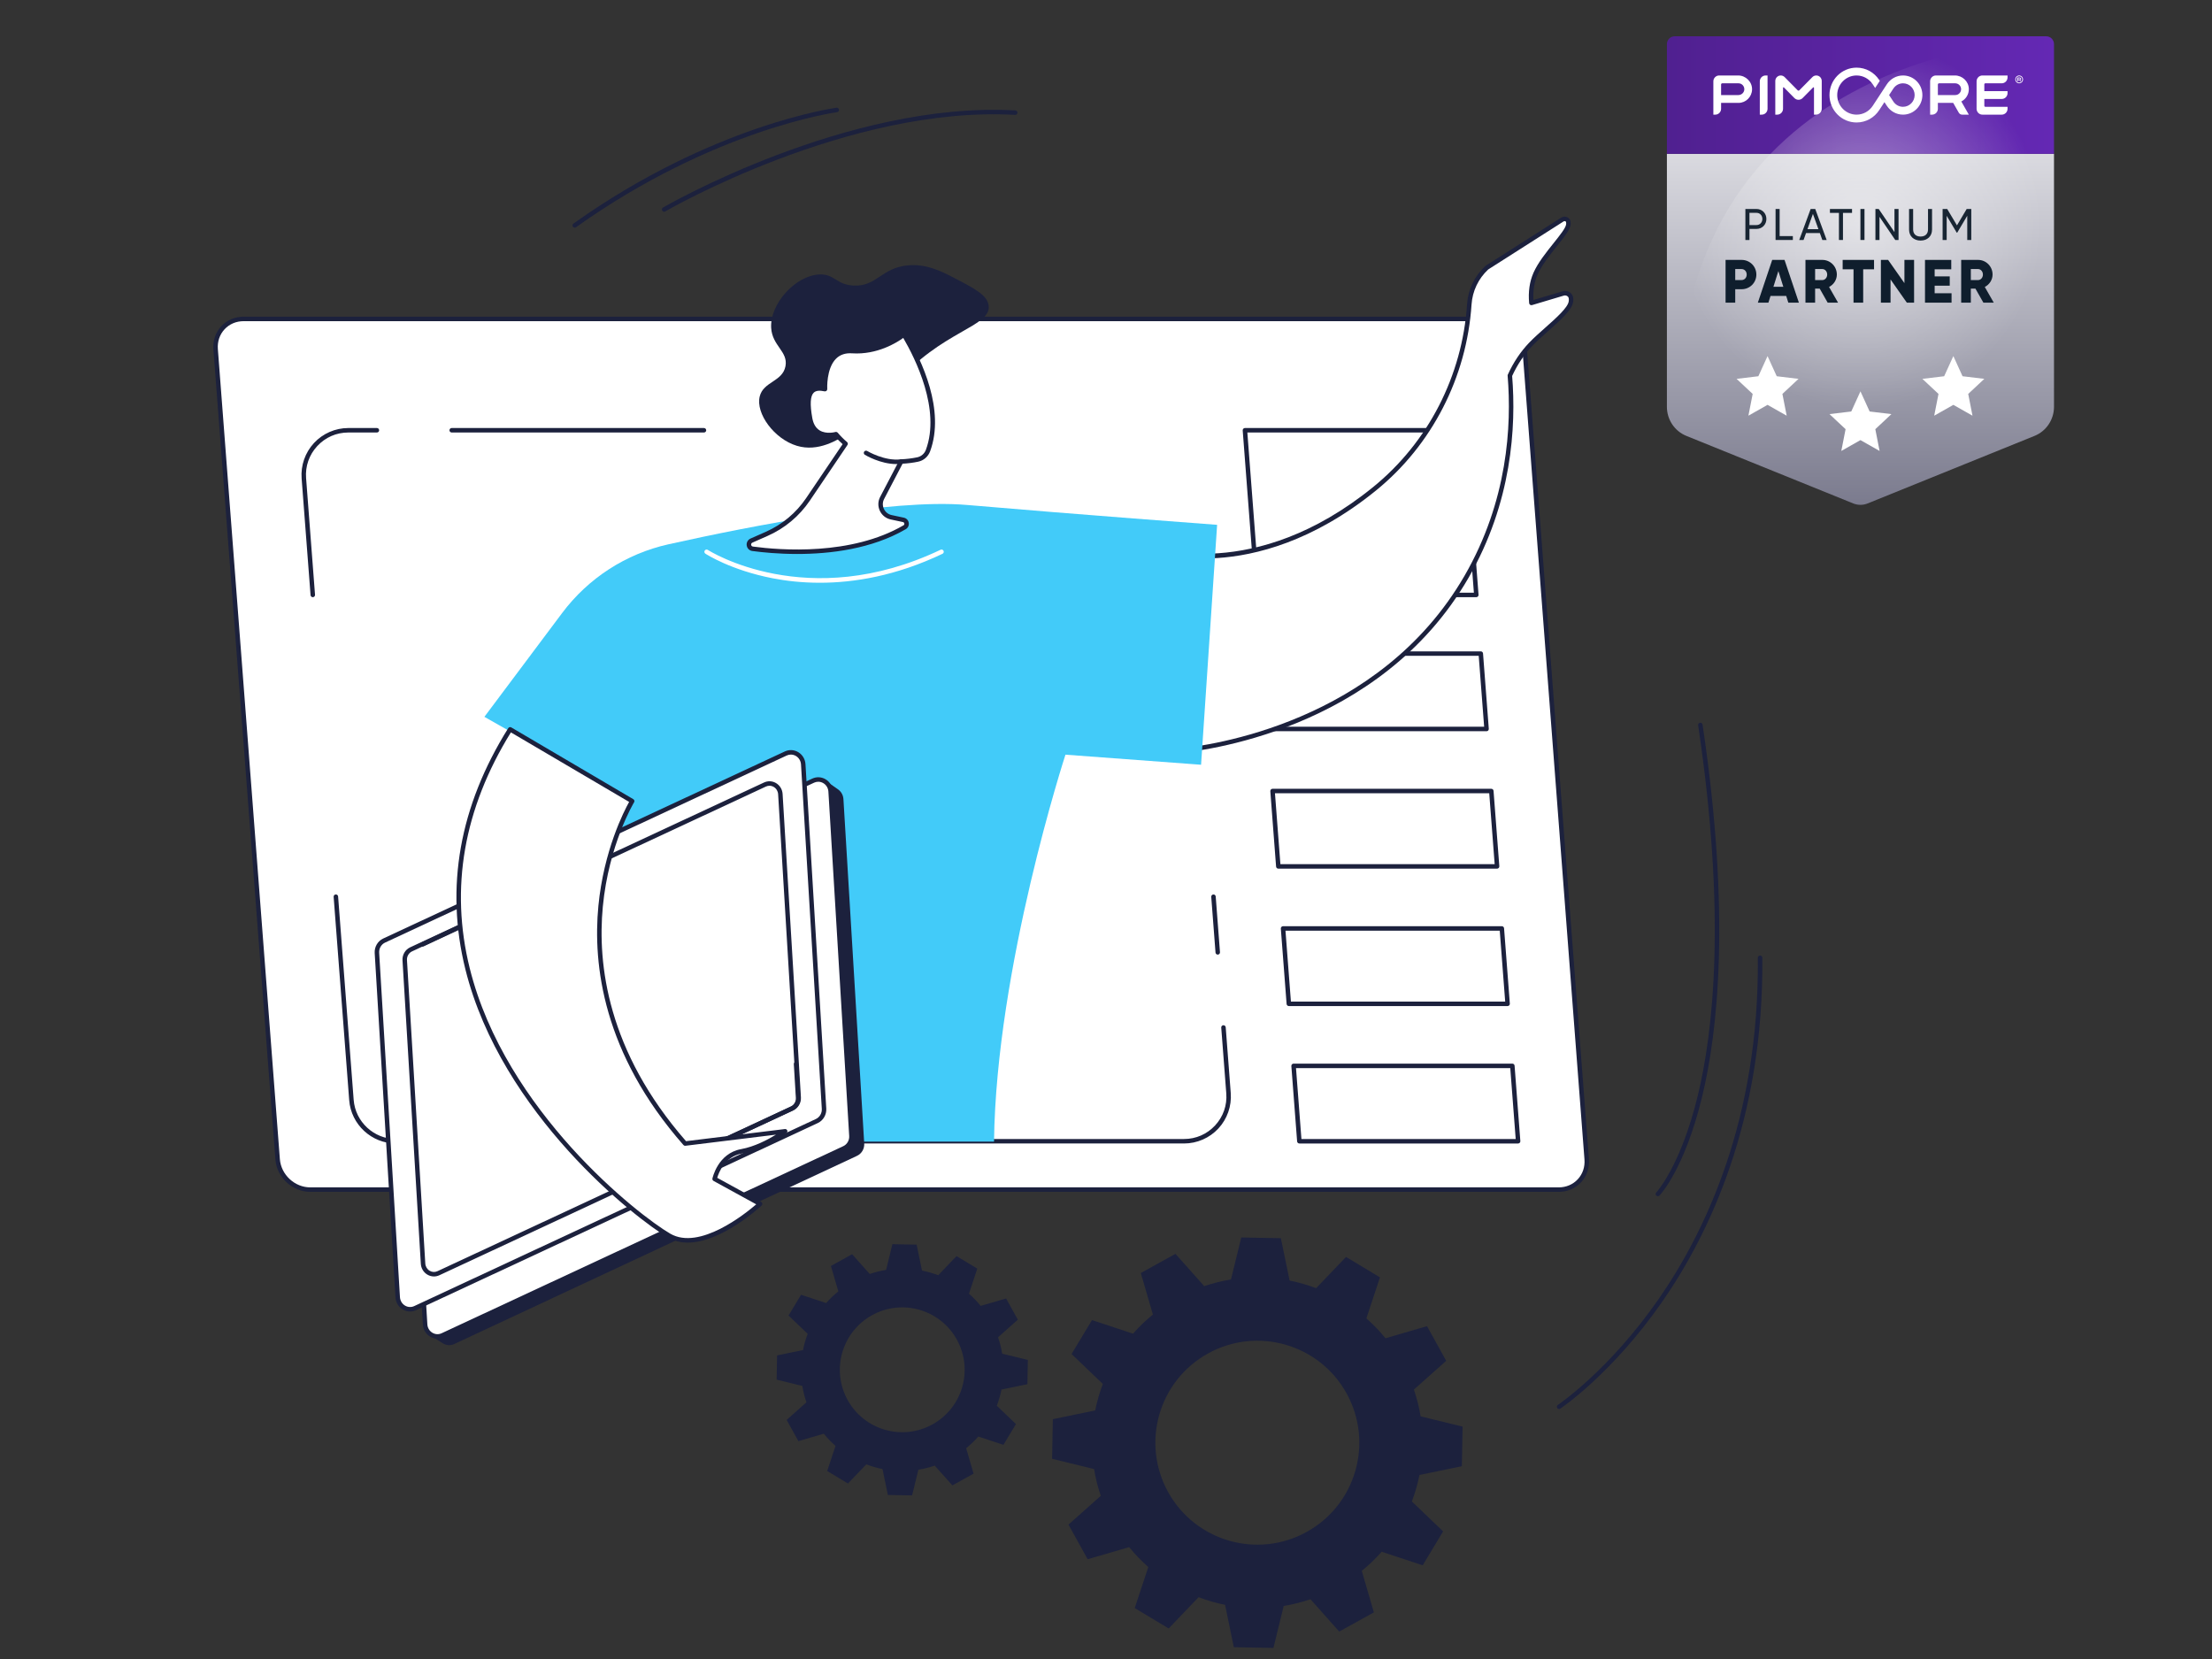 <svg width="560" height="420" viewBox="0 0 560 420" fill="none" xmlns="http://www.w3.org/2000/svg">
<rect x="0" y="0" width="560" height="420" fill="#333333" stroke="none"/>
<path d="M241.105 376.048L246.475 373.077L244.599 366.641C245.72 365.731 246.751 364.741 247.682 363.679L254.037 365.784L257.202 360.525L252.359 355.889C252.865 354.556 253.259 353.183 253.539 351.785L260.104 350.428L260.216 344.292L253.713 342.701C253.488 341.306 253.14 339.92 252.674 338.553L257.681 334.097L254.709 328.727L248.274 330.603C247.364 329.483 246.374 328.451 245.311 327.52L247.416 321.165L242.158 318L237.522 322.843C236.189 322.337 234.816 321.942 233.418 321.663L232.061 315.098L225.925 314.986L224.334 321.489C222.939 321.714 221.553 322.062 220.186 322.528L215.729 317.521L210.36 320.493L212.236 326.928C211.115 327.839 210.084 328.828 209.153 329.891L202.797 327.786L199.633 333.044L204.476 337.68C203.97 339.013 203.575 340.386 203.296 341.785L196.731 343.141L196.619 349.277L203.122 350.868C203.347 352.263 203.695 353.65 204.161 355.016L199.154 359.473L202.125 364.842L208.561 362.966C209.471 364.087 210.461 365.118 211.524 366.049L209.418 372.405L214.677 375.569L219.313 370.726C220.646 371.232 222.019 371.627 223.417 371.906L224.774 378.472L230.91 378.583L232.501 372.08C233.896 371.855 235.282 371.507 236.649 371.041L241.105 376.048ZM214.595 354.435C210.37 346.8 213.133 337.187 220.768 332.962C228.402 328.737 238.015 331.501 242.24 339.135C246.465 346.769 243.702 356.383 236.067 360.607C228.433 364.832 218.819 362.069 214.595 354.435Z" fill="#1C213D"/>
<path d="M339.046 413.054L347.819 408.199L344.754 397.685C346.585 396.197 348.27 394.579 349.791 392.843L360.175 396.283L365.345 387.691L357.432 380.116C358.259 377.938 358.904 375.695 359.36 373.41L370.088 371.194L370.27 361.168L359.645 358.568C359.277 356.289 358.708 354.024 357.948 351.791L366.128 344.51L361.273 335.736L350.759 338.801C349.271 336.971 347.653 335.286 345.918 333.764L349.357 323.38L340.766 318.21L333.19 326.123C331.012 325.296 328.769 324.651 326.484 324.195L324.268 313.467L314.242 313.285L311.642 323.91C309.363 324.278 307.098 324.847 304.865 325.607L297.584 317.427L288.81 322.282L291.875 332.796C290.045 334.284 288.36 335.902 286.838 337.637L276.454 334.198L271.284 342.789L279.197 350.365C278.37 352.543 277.725 354.786 277.269 357.071L266.541 359.287L266.359 369.313L276.984 371.913C277.352 374.192 277.921 376.457 278.681 378.69L270.501 385.971L275.356 394.745L285.87 391.68C287.358 393.51 288.976 395.195 290.712 396.717L287.272 407.101L295.864 412.271L303.439 404.358C305.617 405.185 307.86 405.83 310.145 406.286L312.361 417.014L322.387 417.196L324.987 406.571C327.266 406.203 329.531 405.634 331.764 404.874L339.046 413.054ZM295.729 377.74C288.826 365.266 293.342 349.558 305.816 342.655C318.289 335.752 333.997 340.268 340.9 352.741C347.803 365.215 343.287 380.923 330.814 387.826C318.34 394.729 302.632 390.213 295.729 377.74Z" fill="#1C213D"/>
<path d="M61.673 80.741L377.74 80.741C381.977 80.741 385.676 84.176 386 88.414L401.696 293.495C402.02 297.732 398.848 301.167 394.61 301.167L78.544 301.167C74.306 301.167 70.609 297.732 70.284 293.495L54.588 88.414C54.264 84.176 57.436 80.741 61.673 80.741Z" fill="white"/>
<path d="M394.612 301.734H78.545C74.025 301.734 70.067 298.058 69.721 293.538L54.025 88.457C53.855 86.244 54.562 84.163 56.013 82.596C57.459 81.035 59.47 80.175 61.675 80.175H377.741C382.262 80.175 386.221 83.851 386.567 88.371L402.263 293.452C402.432 295.664 401.726 297.746 400.274 299.313C398.828 300.875 396.817 301.734 394.612 301.734ZM61.675 81.309C59.79 81.309 58.074 82.039 56.845 83.366C55.61 84.699 55.01 86.476 55.155 88.371L70.852 293.452C71.153 297.394 74.604 300.6 78.545 300.6H394.612C396.497 300.6 398.213 299.87 399.443 298.543C400.677 297.21 401.277 295.432 401.132 293.538L385.437 88.457C385.135 84.515 381.683 81.309 377.741 81.309H61.675Z" fill="#1C213D"/>
<path d="M308.289 241.674C307.995 241.674 307.747 241.448 307.724 241.151L306.645 227.054C306.621 226.742 306.855 226.47 307.167 226.446C307.471 226.417 307.752 226.656 307.776 226.968L308.855 241.064C308.879 241.376 308.645 241.649 308.333 241.673C308.318 241.674 308.303 241.674 308.289 241.674Z" fill="#1C213D"/>
<path d="M299.757 289.489H100.231C94.07 289.489 88.877 284.677 88.406 278.535L84.466 227.048C84.442 226.735 84.675 226.463 84.988 226.439C85.296 226.415 85.572 226.65 85.596 226.961L89.537 278.448C89.962 284.003 94.659 288.355 100.231 288.355H299.757C302.778 288.355 305.572 287.134 307.625 284.919C309.678 282.702 310.682 279.823 310.451 276.811L309.176 260.162C309.153 259.849 309.386 259.577 309.698 259.553C310.002 259.529 310.283 259.763 310.307 260.075L311.581 276.725C311.833 280.007 310.694 283.274 308.457 285.689C306.22 288.104 303.049 289.489 299.757 289.489Z" fill="#1C213D"/>
<path d="M79.186 151.187C78.893 151.187 78.644 150.96 78.621 150.663L76.361 121.124C76.109 117.842 77.249 114.575 79.486 112.16C81.722 109.745 84.894 108.36 88.185 108.36H95.419C95.733 108.36 95.986 108.614 95.986 108.927C95.986 109.241 95.733 109.494 95.419 109.494H88.185C85.164 109.494 82.37 110.714 80.317 112.931C78.264 115.147 77.261 118.026 77.491 121.038L79.752 150.576C79.776 150.889 79.542 151.161 79.23 151.185C79.216 151.186 79.201 151.187 79.186 151.187Z" fill="#1C213D"/>
<path d="M178.219 109.494H114.356C114.043 109.494 113.789 109.241 113.789 108.927C113.789 108.614 114.043 108.36 114.356 108.36H178.219C178.533 108.36 178.786 108.614 178.786 108.927C178.786 109.241 178.533 109.494 178.219 109.494Z" fill="#1C213D"/>
<path d="M376.345 185.119H320.962C320.666 185.119 320.419 184.891 320.397 184.595L318.936 165.512C318.924 165.355 318.978 165.2 319.086 165.084C319.193 164.968 319.344 164.902 319.502 164.902H374.884C375.181 164.902 375.427 165.13 375.45 165.426L376.91 184.509C376.922 184.666 376.868 184.822 376.761 184.937C376.653 185.053 376.503 185.119 376.345 185.119ZM321.487 183.985H375.733L374.359 166.036H320.113L321.487 183.985Z" fill="#1C213D"/>
<path d="M379.008 219.91H323.625C323.329 219.91 323.083 219.682 323.06 219.386L321.599 200.303C321.587 200.146 321.641 199.991 321.749 199.875C321.856 199.759 322.007 199.693 322.165 199.693H377.548C377.844 199.693 378.09 199.921 378.113 200.217L379.573 219.3C379.585 219.457 379.531 219.613 379.424 219.728C379.316 219.844 379.166 219.91 379.008 219.91ZM324.15 218.776H378.396L377.022 200.827H322.776L324.15 218.776Z" fill="#1C213D"/>
<path d="M381.671 254.698H326.288C325.992 254.698 325.745 254.47 325.722 254.174L324.261 235.092C324.249 234.934 324.304 234.779 324.411 234.663C324.518 234.547 324.669 234.481 324.827 234.481H380.21C380.506 234.481 380.753 234.71 380.775 235.005L382.236 254.088C382.248 254.245 382.194 254.401 382.086 254.517C381.979 254.632 381.828 254.698 381.671 254.698ZM326.813 253.564H381.059L379.685 235.615H325.438L326.813 253.564Z" fill="#1C213D"/>
<path d="M384.333 289.49H328.95C328.654 289.49 328.408 289.262 328.385 288.966L326.925 269.884C326.912 269.726 326.967 269.571 327.074 269.455C327.181 269.339 327.332 269.273 327.49 269.273H382.873C383.169 269.273 383.415 269.502 383.438 269.797L384.898 288.88C384.911 289.037 384.856 289.193 384.749 289.309C384.642 289.424 384.491 289.49 384.333 289.49ZM329.476 288.356H383.721L382.347 270.407H328.102L329.476 288.356Z" fill="#1C213D"/>
<path d="M373.747 151.183H318.364C318.068 151.183 317.822 150.955 317.799 150.659L314.608 108.97C314.596 108.813 314.65 108.658 314.758 108.542C314.865 108.426 315.016 108.36 315.173 108.36H370.556C370.853 108.36 371.099 108.588 371.122 108.884L374.313 150.573C374.325 150.73 374.271 150.885 374.163 151.001C374.056 151.117 373.905 151.183 373.747 151.183ZM318.89 150.049H373.136L370.031 109.494H315.785L318.89 150.049Z" fill="#1C213D"/>
<path d="M291.516 138.893C291.516 138.893 317.156 148.786 348.002 123.734C362.156 112.239 370.769 95.269 371.974 77.074C372.209 73.519 373.798 70.19 376.413 67.77L395.55 55.575C395.924 55.336 396.409 55.366 396.751 55.647C397.124 55.954 397.074 56.565 397.054 56.812C396.874 59.023 390.893 64.437 388.754 69.257C388.082 70.771 387.364 73.186 387.691 76.697C390.379 75.896 393.067 75.094 395.755 74.293C396.33 74.121 396.953 74.288 397.366 74.724C397.851 75.238 397.748 76.034 397.706 76.356C397.358 79.035 391.055 83.467 387.511 87.179C386.043 88.715 383.998 91.229 382.244 95.079C383.006 104.296 383.377 125.039 371.297 145.981C348.701 185.152 302.912 189.706 298.111 190.104L291.516 138.893Z" fill="white"/>
<path d="M298.111 190.669C297.829 190.669 297.586 190.459 297.549 190.175L290.954 138.963C290.928 138.765 291.009 138.569 291.166 138.445C291.323 138.322 291.533 138.291 291.72 138.361C291.973 138.459 317.436 147.826 347.645 123.292C361.548 112.002 370.21 95.142 371.409 77.035C371.655 73.32 373.295 69.882 376.028 67.352C376.053 67.329 376.08 67.308 376.109 67.29L395.246 55.095C395.829 54.724 396.578 54.769 397.112 55.208C397.713 55.703 397.646 56.54 397.62 56.855C397.518 58.113 396.047 59.952 394.185 62.28C392.38 64.537 390.334 67.096 389.273 69.485C388.43 71.385 388.071 73.558 388.204 75.951L395.593 73.748C396.379 73.514 397.215 73.737 397.778 74.333C398.449 75.043 398.319 76.049 398.269 76.427C398.008 78.437 395.073 81.04 391.965 83.797C390.541 85.06 389.07 86.366 387.922 87.569C385.88 89.706 384.165 92.265 382.821 95.179C383.861 107.997 382.776 127.216 371.789 146.263C349.233 185.363 303.32 190.24 298.159 190.667C298.143 190.668 298.127 190.669 298.111 190.669ZM292.195 139.717L298.604 189.489C305.761 188.809 349.181 183.185 370.806 145.696C381.69 126.829 382.726 107.781 381.679 95.124C381.671 95.028 381.688 94.931 381.728 94.843C383.133 91.757 384.942 89.047 387.102 86.786C388.282 85.549 389.772 84.228 391.213 82.949C393.896 80.569 396.939 77.87 397.145 76.281C397.178 76.027 397.256 75.43 396.955 75.112C396.687 74.829 396.289 74.725 395.918 74.834L387.854 77.239C387.691 77.288 387.515 77.26 387.374 77.165C387.234 77.07 387.143 76.917 387.127 76.748C386.86 73.885 387.234 71.287 388.237 69.025C389.357 66.502 391.452 63.882 393.3 61.572C394.902 59.568 396.415 57.676 396.49 56.764C396.527 56.299 396.457 56.137 396.392 56.083C396.238 55.957 396.023 55.944 395.856 56.051L376.762 68.219C374.264 70.547 372.766 73.703 372.541 77.109C371.32 95.53 362.506 112.684 348.36 124.173C332.31 137.208 317.677 140.666 308.229 141.272C300.021 141.796 294.298 140.367 292.195 139.717Z" fill="#1C213D"/>
<path d="M128.566 289.015H251.652C252.175 244.922 269.737 191.056 269.737 191.056L304.068 193.607L308.131 132.869C308.131 132.869 273.136 130.28 244.812 127.839C225.687 126.191 190.242 133.12 169.235 137.795C158.469 140.192 148.923 146.37 142.31 155.198L122.631 181.475L143.993 193.607C125.685 224.507 125.848 263.8 128.566 289.015Z" fill="#42CBF9"/>
<path d="M213.526 202.305L218.791 289.499C218.871 290.827 218.146 292.067 216.969 292.615L115.004 340.257C113.987 340.73 112.894 340.594 112.049 340.049C111.235 339.524 108.835 338.011 108.835 338.011L105.32 250.324C105.239 248.995 105.964 247.756 107.142 247.207L209.522 197.99C209.522 197.99 211.329 199.244 212.19 199.861C212.936 200.395 213.463 201.261 213.526 202.305Z" fill="#1C213D"/>
<path d="M210.288 200.372L215.552 287.566C215.633 288.894 214.908 290.133 213.73 290.682L112.044 338.045C110.049 338.974 107.76 337.556 107.624 335.306L102.36 248.112C102.279 246.783 103.004 245.544 104.182 244.996L205.868 197.633C207.863 196.703 210.152 198.122 210.288 200.372Z" fill="white"/>
<path d="M110.75 338.902C110.11 338.902 109.473 338.728 108.893 338.382C107.82 337.743 107.134 336.605 107.058 335.339L101.793 248.146C101.699 246.596 102.563 245.123 103.942 244.481L205.628 197.118C206.732 196.603 207.968 196.668 209.017 197.293C210.09 197.933 210.776 199.071 210.853 200.337L216.118 287.53C216.211 289.08 215.348 290.553 213.968 291.195L112.283 338.558C111.789 338.788 111.268 338.902 110.75 338.902ZM207.159 197.91C206.803 197.91 206.446 197.988 206.106 198.145L104.421 245.509C103.46 245.956 102.859 246.988 102.925 248.077L108.19 335.271C108.243 336.162 108.723 336.961 109.473 337.408C110.197 337.839 111.045 337.883 111.804 337.53L213.49 290.167C214.451 289.72 215.052 288.687 214.986 287.599L209.721 200.405C209.667 199.514 209.187 198.715 208.437 198.268C208.037 198.029 207.599 197.91 207.159 197.91Z" fill="#1C213D"/>
<path d="M203.352 193.494L208.617 280.688C208.697 282.016 207.972 283.255 206.795 283.804L105.108 331.167C103.113 332.096 100.825 330.678 100.689 328.428L95.424 241.234C95.344 239.906 96.068 238.666 97.246 238.118L198.933 190.755C200.928 189.825 203.216 191.244 203.352 193.494Z" fill="white"/>
<path d="M103.816 332.025C103.176 332.025 102.539 331.85 101.959 331.505C100.886 330.866 100.2 329.728 100.123 328.462L94.859 241.268C94.765 239.718 95.628 238.246 97.007 237.604L198.694 190.24C199.797 189.726 201.032 189.79 202.082 190.415C203.155 191.054 203.842 192.192 203.918 193.459L209.183 280.653C209.277 282.202 208.413 283.675 207.034 284.317L105.347 331.68C104.854 331.911 104.334 332.025 103.816 332.025ZM200.224 191.032C199.868 191.032 199.511 191.11 199.172 191.268L97.485 238.631C96.525 239.078 95.924 240.111 95.99 241.199L101.255 328.393C101.309 329.285 101.789 330.084 102.539 330.531C103.261 330.961 104.111 331.005 104.869 330.653L206.556 283.29C207.516 282.842 208.117 281.81 208.051 280.722L202.786 193.528C202.732 192.636 202.252 191.837 201.502 191.389C201.102 191.152 200.664 191.032 200.224 191.032Z" fill="#1C213D"/>
<path d="M197.558 201.025L202.197 277.851C202.268 279.021 201.63 280.113 200.592 280.596L110.996 322.328C109.238 323.147 107.222 321.897 107.102 319.914L102.463 243.088C102.393 241.918 103.031 240.826 104.069 240.343L193.665 198.611C195.422 197.792 197.439 199.042 197.558 201.025Z" fill="white"/>
<path d="M109.858 323.154C109.282 323.154 108.71 322.997 108.188 322.686C107.223 322.111 106.607 321.088 106.538 319.951L101.899 243.125C101.815 241.731 102.592 240.408 103.831 239.831L193.427 198.099C194.419 197.637 195.531 197.693 196.476 198.257C197.44 198.832 198.057 199.854 198.126 200.992L202.765 277.818C202.848 279.211 202.072 280.535 200.833 281.112L111.237 322.844C110.793 323.051 110.324 323.154 109.858 323.154ZM194.803 198.925C194.5 198.925 194.195 198.992 193.905 199.127L104.31 240.858C103.489 241.241 102.974 242.124 103.03 243.057L107.67 319.882C107.716 320.646 108.126 321.329 108.768 321.712C109.385 322.08 110.11 322.118 110.758 321.816L200.354 280.085C201.175 279.702 201.689 278.819 201.633 277.886L196.994 201.061C196.948 200.298 196.537 199.613 195.895 199.231C195.554 199.028 195.179 198.925 194.803 198.925Z" fill="#1C213D"/>
<path d="M178.219 291.559C178.005 291.559 177.8 291.438 177.705 291.231C177.572 290.948 177.695 290.611 177.979 290.478L200.204 280.127C201.025 279.744 201.539 278.861 201.483 277.929L200.968 269.401C200.95 269.088 201.188 268.82 201.5 268.801C201.813 268.783 202.081 269.02 202.1 269.332L202.615 277.861C202.699 279.254 201.922 280.577 200.682 281.154L178.458 291.506C178.38 291.542 178.299 291.559 178.219 291.559Z" fill="#1C213D"/>
<path d="M107.007 239.642C106.794 239.642 106.59 239.522 106.493 239.316C106.36 239.033 106.482 238.695 106.766 238.562L121.469 231.669C121.754 231.536 122.09 231.659 122.223 231.941C122.356 232.225 122.234 232.563 121.95 232.695L107.247 239.589C107.169 239.625 107.087 239.642 107.007 239.642Z" fill="#1C213D"/>
<path d="M129.15 184.645L160.045 202.813C160.045 202.813 134.26 244.919 173.451 289.506L198.776 286.397C198.776 286.397 193.333 290.459 187.725 291.475C182.117 292.491 180.918 298.467 180.918 298.467L192.428 304.783C192.428 304.783 178.271 317.954 169.407 312.816C160.543 307.678 86.772 252.421 129.15 184.645Z" fill="white"/>
<path d="M174.109 314.581C172.366 314.581 170.675 314.207 169.124 313.307C161.14 308.679 126.918 282.046 117.814 245.376C112.664 224.634 116.317 204.1 128.67 184.344C128.832 184.085 129.172 184.001 129.438 184.156L160.333 202.324C160.464 202.402 160.558 202.528 160.595 202.676C160.632 202.823 160.608 202.979 160.529 203.109C160.465 203.213 154.118 213.748 152.611 229.547C151.227 244.064 153.768 266.127 173.68 288.907L198.708 285.834C198.961 285.795 199.207 285.946 199.303 286.186C199.399 286.424 199.322 286.697 199.116 286.851C198.889 287.02 193.5 291.005 187.827 292.034C183.472 292.822 181.954 296.887 181.577 298.182L192.701 304.286C192.861 304.374 192.969 304.533 192.991 304.714C193.014 304.894 192.948 305.075 192.815 305.199C192.324 305.654 182.613 314.581 174.109 314.581ZM129.34 185.414C117.39 204.756 113.882 224.834 118.914 245.102C127.923 281.39 161.791 307.747 169.692 312.326C177.097 316.616 188.708 307.258 191.45 304.893L180.645 298.964C180.428 298.845 180.313 298.598 180.362 298.355C180.375 298.292 181.706 291.99 187.624 290.917C191.028 290.301 194.406 288.508 196.458 287.252L173.521 290.069C173.333 290.093 173.15 290.021 173.026 289.881C152.647 266.696 150.065 244.187 151.487 229.385C152.842 215.292 157.996 205.309 159.274 203.017L129.34 185.414Z" fill="#1C213D"/>
<path d="M215.038 109.548C211.965 111.462 207.134 114.472 201.754 112.865C196.026 111.155 191.271 104.689 192.334 100.361C193.265 96.568 198.114 96.656 198.855 92.705C199.553 88.988 195.509 87.578 195.232 83.008C194.864 76.921 201.447 69.656 207.55 69.483C211.295 69.377 211.673 72.031 216.004 72.29C221.902 72.644 223.075 67.836 229.771 67.187C234.594 66.719 238.53 68.773 241.847 70.504C246.765 73.071 249.996 74.756 250.3 77.394C250.924 82.796 238.295 83.659 226.631 97.299C222.39 102.258 220.796 105.961 215.038 109.548Z" fill="#1C213D"/>
<path d="M234.94 114.056C239.489 101.707 229.563 86.006 228.833 84.71C228.833 84.71 223.219 89.388 215.728 88.885C208.238 88.382 208.863 98.52 208.863 98.52C204.79 97.623 204.08 100.361 205.088 105.952C206.095 111.544 211.648 109.909 211.648 109.909C212.422 110.834 213.235 111.637 214.07 112.342L204.559 126.414C201.963 130.255 198.336 133.285 194.095 135.157L190.24 136.859C189.236 137.302 189.44 138.787 190.528 138.933C198.061 139.944 215.747 141.207 229.023 133.48C229.82 133.017 229.61 131.806 228.709 131.614L225.622 130.957C223.426 130.489 222.282 128.056 223.322 126.067L228.143 116.843C229.823 116.774 231.266 116.549 232.317 116.332C233.53 116.081 234.511 115.218 234.94 114.056Z" fill="white"/>
<path d="M201.829 140.247C197.092 140.247 193.055 139.842 190.456 139.494C189.715 139.394 189.147 138.83 189.042 138.09C188.936 137.346 189.327 136.643 190.014 136.339L193.869 134.638C198.018 132.807 201.553 129.853 204.093 126.096L213.322 112.441C212.656 111.849 212.026 111.212 211.445 110.541C210.629 110.71 208.605 110.973 206.905 109.923C205.655 109.151 204.856 107.848 204.533 106.052C203.811 102.047 204.024 99.746 205.224 98.592C205.933 97.909 206.936 97.659 208.284 97.84C208.293 96.225 208.566 92.281 210.869 89.99C212.121 88.746 213.767 88.183 215.769 88.317C222.942 88.802 228.419 84.319 228.473 84.273C228.602 84.166 228.774 84.122 228.939 84.151C229.104 84.182 229.247 84.284 229.33 84.431C229.367 84.497 229.428 84.601 229.512 84.741C233.383 91.297 239.307 103.849 235.475 114.251C234.972 115.612 233.836 116.597 232.434 116.886C231.151 117.152 229.828 117.322 228.497 117.393L223.826 126.328C223.414 127.118 223.395 128.034 223.774 128.84C224.154 129.647 224.871 130.216 225.742 130.401L228.829 131.059C229.476 131.197 229.962 131.709 230.067 132.366C230.171 133.012 229.874 133.642 229.311 133.969C220.681 138.992 210.171 140.247 201.829 140.247ZM211.65 109.341C211.816 109.341 211.977 109.414 212.086 109.545C212.797 110.395 213.589 111.191 214.439 111.909C214.66 112.095 214.705 112.419 214.543 112.659L205.032 126.73C202.373 130.665 198.671 133.757 194.326 135.675L190.472 137.377C190.134 137.525 190.151 137.838 190.164 137.931C190.177 138.021 190.247 138.322 190.607 138.37C197.666 139.317 215.513 140.688 228.741 132.989C228.971 132.856 228.962 132.634 228.947 132.544C228.936 132.471 228.876 132.228 228.594 132.168L225.507 131.511C224.285 131.25 223.279 130.453 222.748 129.323C222.216 128.193 222.244 126.91 222.822 125.803L227.644 116.58C227.737 116.4 227.92 116.284 228.122 116.276C229.483 116.22 230.894 116.047 232.204 115.776C233.221 115.566 234.045 114.849 234.411 113.859C238.162 103.677 231.763 90.84 228.671 85.549C227.079 86.706 222.09 89.871 215.693 89.449C214.033 89.34 212.68 89.79 211.67 90.792C209.149 93.297 209.428 98.434 209.431 98.485C209.441 98.662 209.368 98.835 209.233 98.95C209.098 99.066 208.916 99.11 208.743 99.073C207.438 98.786 206.545 98.895 206.01 99.409C205.137 100.249 205.019 102.357 205.649 105.851C205.912 107.314 206.533 108.358 207.495 108.954C209.2 110.012 211.469 109.371 211.492 109.364C211.544 109.349 211.597 109.341 211.65 109.341Z" fill="#1C213D"/>
<path d="M226.936 117.486C222.875 117.486 219.126 115.247 218.953 115.141C218.685 114.979 218.6 114.631 218.761 114.363C218.923 114.095 219.272 114.01 219.54 114.171C219.584 114.197 223.953 116.808 228.076 116.282C228.385 116.246 228.669 116.463 228.709 116.774C228.748 117.085 228.529 117.368 228.217 117.407C227.789 117.462 227.36 117.486 226.936 117.486Z" fill="#1C213D"/>
<path d="M207.544 147.533C202.976 147.533 198.953 147.051 195.599 146.4C185.048 144.352 178.836 140.335 178.576 140.165C178.315 139.993 178.242 139.642 178.413 139.38C178.585 139.119 178.936 139.046 179.198 139.217C179.446 139.379 204.382 155.251 238.117 139.179C238.401 139.044 238.738 139.165 238.872 139.447C239.007 139.73 238.887 140.068 238.604 140.203C226.859 145.798 216.219 147.533 207.544 147.533Z" fill="white"/>
<path d="M445.709 241.921C445.668 241.912 445.626 241.907 445.582 241.908C445.268 241.911 445.017 242.167 445.02 242.48C445.414 283.353 431.631 311.949 419.998 328.741C407.39 346.941 394.52 355.587 394.391 355.672C394.13 355.845 394.059 356.196 394.232 356.458C394.405 356.719 394.756 356.79 395.017 356.617C395.147 356.531 408.167 347.793 420.898 329.432C432.639 312.5 446.551 283.667 446.154 242.469C446.152 242.199 445.961 241.976 445.709 241.921Z" fill="#1C213D"/>
<path d="M430.59 182.977C430.525 182.963 430.456 182.96 430.385 182.97C430.076 183.016 429.862 183.305 429.909 183.615C437.053 231.467 433.786 261.083 429.787 277.501C425.459 295.272 419.368 301.822 419.307 301.886C419.092 302.112 419.1 302.471 419.326 302.687C419.552 302.903 419.911 302.896 420.127 302.67C420.383 302.403 426.442 295.921 430.852 277.921C434.9 261.394 438.217 231.588 431.03 183.447C430.994 183.208 430.814 183.026 430.59 182.977Z" fill="#1C213D"/>
<path d="M167.996 53.582C167.852 53.547 167.723 53.455 167.642 53.318C167.485 53.048 167.576 52.701 167.846 52.542C168.307 52.272 214.52 25.549 257.056 27.952C257.37 27.973 257.608 28.237 257.59 28.549C257.573 28.862 257.305 29.101 256.992 29.083C214.802 26.7 168.877 53.252 168.418 53.521C168.285 53.599 168.134 53.616 167.996 53.582Z" fill="#1C213D"/>
<path d="M145.365 57.616C145.238 57.585 145.121 57.51 145.04 57.395C144.858 57.14 144.918 56.786 145.172 56.604C180.317 31.576 211.463 27.314 211.774 27.274C212.084 27.232 212.369 27.453 212.408 27.764C212.448 28.074 212.229 28.358 211.919 28.398C211.611 28.439 180.728 32.674 145.83 57.528C145.69 57.628 145.52 57.655 145.365 57.616Z" fill="#1C213D"/>
<g clip-path="url(#clip0_1384_337)">
<path d="M515.072 110.352L472.82 127.454C471.652 127.927 470.348 127.927 469.18 127.454L426.928 110.352C423.952 109.147 422 106.23 422 102.986V38.94H520V102.986C520 106.229 518.048 109.147 515.072 110.352Z" fill="url(#paint0_linear_1384_337)"/>
<path d="M520 38.94H422V11.174C422 10.079 422.878 9.19 423.96 9.19H518.04C519.122 9.19 520 10.079 520 11.174V38.94Z" fill="url(#paint1_linear_1384_337)"/>
<path d="M424.94 103.398H517.06V10.182C517.06 10.182 424.94 11.421 424.94 103.398Z" fill="url(#paint2_radial_1384_337)"/>
<path d="M447.48 102.493L442.634 105.237L443.716 99.726L439.64 95.911L445.154 95.25L447.48 90.147L449.806 95.25L455.32 95.911L451.243 99.726L452.325 105.237L447.48 102.493ZM499.365 105.237L498.283 99.726L502.36 95.911L496.846 95.25L494.52 90.147L492.194 95.25L486.68 95.911L490.756 99.726L489.674 105.237L494.52 102.493L499.365 105.237ZM475.845 114.162L474.763 108.651L478.84 104.836L473.326 104.175L471 99.073L468.674 104.175L463.16 104.836L467.236 108.651L466.154 114.162L471 111.418L475.845 114.162Z" fill="white"/>
<path d="M508.24 19.603V19.107H501.87C501.058 19.107 500.4 19.774 500.4 20.594V27.537C500.4 28.358 501.058 29.024 501.87 29.024H506.77C507.582 29.024 508.24 28.358 508.24 27.537V27.041H502.621C502.477 27.041 502.36 26.922 502.36 26.777V25.057H506.77C507.582 25.057 508.24 24.392 508.24 23.57V23.074H502.359V21.355C502.359 21.209 502.477 21.091 502.621 21.091H506.77C507.581 21.091 508.239 20.425 508.239 19.604M490.894 21.091H494.985C495.77 21.091 496.435 21.704 496.477 22.497C496.522 23.354 495.847 24.067 495.01 24.067H490.599V21.389C490.599 21.225 490.732 21.092 490.894 21.092M498.44 22.535C498.417 20.62 496.81 19.107 494.916 19.107H490.11C489.298 19.107 488.639 19.774 488.639 20.595V29.024H489.129C489.941 29.024 490.599 28.359 490.599 27.537V26.049H494.479L495.893 28.528C496.068 28.835 496.392 29.024 496.741 29.024H498.439L496.535 25.688C497.675 25.113 498.455 23.916 498.439 22.535M458.837 19.514L455.528 22.863C455.412 22.979 455.226 22.979 455.112 22.863L451.807 19.518C451.546 19.255 451.194 19.107 450.826 19.107C450.061 19.107 449.44 19.736 449.44 20.51V29.024H449.93C450.741 29.024 451.399 28.358 451.399 27.537V22.231C451.399 22.113 451.54 22.054 451.622 22.137L454.279 24.826C454.854 25.408 455.785 25.408 456.359 24.826L459.016 22.137C459.099 22.054 459.239 22.113 459.239 22.231V29.024H459.729C460.541 29.024 461.199 28.358 461.199 27.537V20.496C461.199 19.729 460.584 19.108 459.827 19.108H459.807C459.443 19.108 459.094 19.254 458.836 19.514M446.01 29.024H445.52V20.595C445.52 19.774 446.178 19.108 446.99 19.108H447.48V27.537C447.48 28.358 446.822 29.024 446.01 29.024ZM440.087 24.066H435.72V21.388C435.72 21.224 435.851 21.09 436.014 21.09H440.13C440.965 21.09 441.639 21.798 441.598 22.653C441.56 23.452 440.878 24.066 440.087 24.066ZM440.04 19.107H435.229C434.418 19.107 433.76 19.774 433.76 20.595V29.024H434.249C435.062 29.024 435.72 28.358 435.72 27.537V26.049H440.13C442.002 26.049 443.525 24.531 443.559 22.645C443.596 20.7 441.962 19.107 440.04 19.107ZM481.779 27.041C480.754 27.041 479.849 26.507 479.322 25.698L478.252 24.066L479.331 22.422C479.858 21.62 480.759 21.091 481.779 21.091C483.4 21.091 484.719 22.425 484.719 24.066C484.719 25.706 483.4 27.041 481.779 27.041M481.779 19.107C480.071 19.107 478.568 19.991 477.69 21.332L474.103 26.803C473.224 28.14 471.722 29.024 470.019 29.024C467.317 29.024 465.119 26.8 465.119 24.066C465.119 21.332 467.317 19.107 470.019 19.107C471.705 19.107 473.195 19.974 474.077 21.291L474.721 22.272L475.898 20.476L475.725 20.211C474.494 18.349 472.398 17.124 470.019 17.124C466.231 17.124 463.159 20.232 463.159 24.066C463.159 27.899 466.231 31.007 470.019 31.007C472.408 31.007 474.513 29.771 475.741 27.897L477.075 25.862L477.694 26.805C478.572 28.142 480.074 29.024 481.779 29.024C484.485 29.024 486.679 26.805 486.679 24.066C486.679 21.327 484.485 19.107 481.779 19.107ZM510.932 19.815H511.314C511.387 19.815 511.453 19.87 511.46 19.944C511.467 20.028 511.402 20.099 511.32 20.099H510.9V19.849L510.933 19.816L510.932 19.815ZM511.646 19.941C511.638 19.763 511.486 19.628 511.309 19.628H510.844C510.772 19.628 510.713 19.686 510.713 19.76V20.573H510.806L510.899 20.478V20.289H511.269L511.421 20.556L511.45 20.573H511.646L511.465 20.255C511.576 20.199 511.652 20.08 511.646 19.943M511.18 19.107C510.639 19.107 510.2 19.552 510.2 20.099C510.2 20.647 510.639 21.091 511.18 21.091C511.72 21.091 512.16 20.646 512.16 20.099C512.16 19.553 511.721 19.107 511.18 19.107ZM511.18 19.296C511.618 19.296 511.974 19.656 511.974 20.099C511.974 20.543 511.618 20.903 511.18 20.903C510.742 20.903 510.386 20.543 510.386 20.099C510.386 19.656 510.742 19.296 511.18 19.296Z" fill="white"/>
<path d="M447.188 55.431C447.188 56.855 446.113 57.954 444.683 57.954H442.899V60.757H441.869V52.908H444.683C446.113 52.908 447.188 53.996 447.188 55.431ZM446.168 55.431C446.168 54.533 445.537 53.883 444.683 53.883H442.899V56.978H444.683C445.537 56.978 446.168 56.317 446.168 55.431Z" fill="#182533"/>
<path d="M453.886 59.77V60.757H449.51V52.908H450.54V59.77H453.886Z" fill="#182533"/>
<path d="M460.719 58.996H457.228L456.597 60.757H455.5L458.392 52.908H459.555L462.447 60.757H461.35L460.719 58.996ZM460.364 58.021L458.968 54.153L457.583 58.021H460.364Z" fill="#182533"/>
<path d="M468.869 53.894H466.575V60.757H465.556V53.894H463.273V52.908H468.869V53.894Z" fill="#182533"/>
<path d="M472.023 52.908V60.757H470.992V52.908H472.023Z" fill="#182533"/>
<path d="M480.643 52.908V60.757H479.811L475.822 54.892V60.757H474.791V52.908H475.623L479.612 58.761V52.908H480.643Z" fill="#182533"/>
<path d="M483.308 58.122V52.908H484.339V58.077C484.339 59.165 484.981 59.883 486.222 59.883C487.463 59.883 488.106 59.165 488.106 58.077V52.908H489.126V58.122C489.126 59.827 487.918 60.903 486.222 60.903C484.526 60.903 483.308 59.826 483.308 58.122Z" fill="#182533"/>
<path d="M499.059 60.757H498.039V54.624L495.501 58.895H495.369L492.831 54.635V60.757H491.8V52.908H492.964L495.435 57.056L497.894 52.908H499.058L499.059 60.757Z" fill="#182533"/>
<path d="M444.647 69.51C444.647 71.566 443.013 73.221 440.903 73.221H439.299V76.623H436.854V65.798H440.904C443.013 65.798 444.648 67.452 444.648 69.509L444.647 69.51ZM442.202 69.51C442.202 68.721 441.653 68.117 440.904 68.117H439.299V70.901H440.904C441.653 70.901 442.202 70.299 442.202 69.51Z" fill="#0F1E2D"/>
<path d="M452.207 74.923H448.233L447.698 76.624H445.023L448.661 65.799H451.778L455.416 76.624H452.741L452.207 74.923ZM451.473 72.603L450.22 68.628L448.966 72.603H451.473Z" fill="#0F1E2D"/>
<path d="M460.685 73.067H459.523V76.624H457.078V65.799H461.357C463.389 65.799 465.025 67.453 465.025 69.51C465.025 70.84 464.23 72.046 463.054 72.649L465.33 76.624H462.701L460.685 73.067ZM459.523 70.902H461.357C462.03 70.902 462.58 70.299 462.58 69.51C462.58 68.721 462.03 68.118 461.357 68.118H459.523V70.902Z" fill="#0F1E2D"/>
<path d="M474.442 68.18H471.692V76.624H469.245V68.18H466.495V65.799H474.442L474.442 68.18Z" fill="#0F1E2D"/>
<path d="M484.578 65.799V76.624H482.745L478.618 70.747V76.624H476.173V65.799H478.006L482.133 71.675V65.799H484.578Z" fill="#0F1E2D"/>
<path d="M494.065 74.242V76.624H487.341V65.799H493.989V68.18H489.786V69.974H493.606V72.325H489.786V74.242H494.065Z" fill="#0F1E2D"/>
<path d="M500.108 73.067H498.946V76.624H496.501V65.799H500.78C502.812 65.799 504.448 67.453 504.448 69.51C504.448 70.84 503.654 72.046 502.477 72.649L504.753 76.624H502.125L500.108 73.067ZM498.946 70.902H500.78C501.452 70.902 502.003 70.299 502.003 69.51C502.003 68.721 501.452 68.118 500.78 68.118H498.946V70.902Z" fill="#0F1E2D"/>
</g>
<defs>
<linearGradient id="paint0_linear_1384_337" x1="471" y1="38.94" x2="471" y2="127.808" gradientUnits="userSpaceOnUse">
<stop stop-color="#DADAE0"/>
<stop offset="1" stop-color="#7B7B8E"/>
</linearGradient>
<linearGradient id="paint1_linear_1384_337" x1="422" y1="24.065" x2="520" y2="24.065" gradientUnits="userSpaceOnUse">
<stop stop-color="#502090"/>
<stop offset="1" stop-color="#6428B4"/>
</linearGradient>
<radialGradient id="paint2_radial_1384_337" cx="0" cy="0" r="1" gradientUnits="userSpaceOnUse" gradientTransform="translate(471 56.79) scale(46.06 46.608)">
<stop stop-color="white" stop-opacity="0.5"/>
<stop offset="1" stop-color="white" stop-opacity="0"/>
</radialGradient>
<clipPath id="clip0_1384_337">
<rect width="98" height="119" fill="white" transform="translate(422 9)"/>
</clipPath>
</defs>
</svg>
